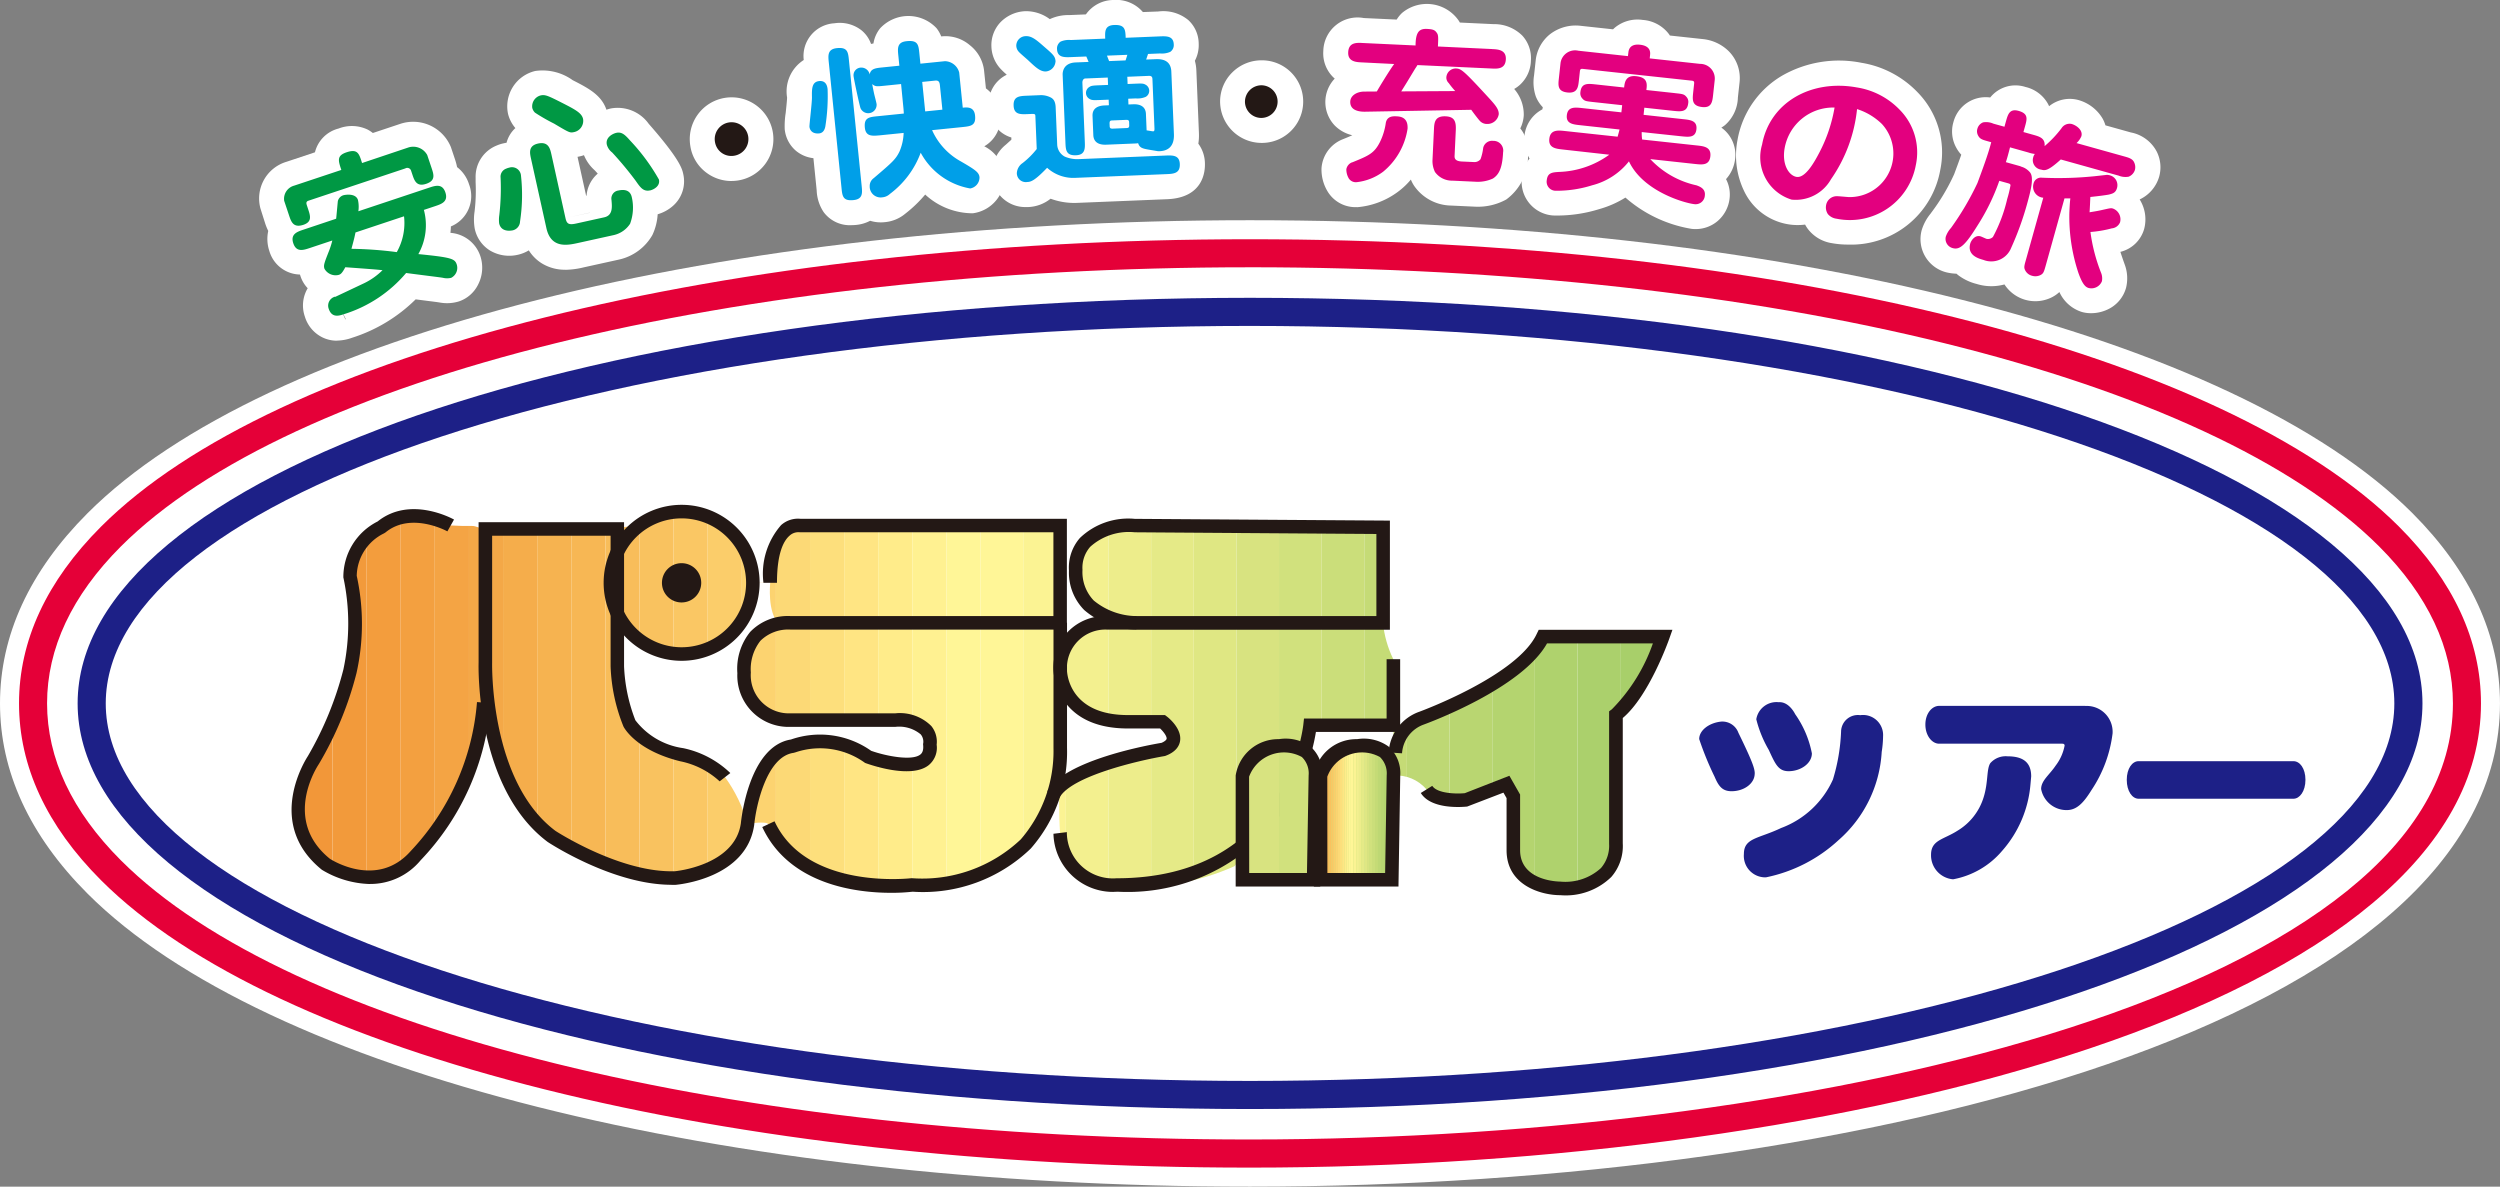 <svg xmlns="http://www.w3.org/2000/svg" xmlns:xlink="http://www.w3.org/1999/xlink" width="130.621" height="62" viewBox="0 0 130.621 62"><rect x="0" y="0" width="130.621" height="62" fill="#808080" stroke="none"/><defs><clipPath id="a"><rect width="130.621" height="62" fill="none"/></clipPath><clipPath id="b"><path d="M58.6,32.493a4.975,4.975,0,0,1,.511.045,3.126,3.126,0,0,1-.511-.045m.5-5.034v0S56.2,27.52,56.2,29.573a2.826,2.826,0,0,0,2.4,2.92c-1.014-.043-3.213.135-3.213,2.495,0,1.765,2.042,2.664,2.714,2.664s2.639.057,2.639.057.83.766.515,1.066a2.539,2.539,0,0,1-1.819.656c-1.187.117-3.8,1.126-4.049,1.731v-1.7c-.006.112-.013.244-.027.4-.036,1.305-.042,2.789.027,3.661a2.712,2.712,0,0,0,2.991,2.72,11.863,11.863,0,0,0,6.128-.989,2.126,2.126,0,0,0,.4-.742v1.462h3.718s.09-4.623.09-5.535a1.317,1.317,0,0,0-.564-1.21,11.015,11.015,0,0,0,.294-1.331h4.353V34.442a5.612,5.612,0,0,1-.54-1.9V27.547l-12.976-.09c-.058,0-.12,0-.183,0" fill="none"/></clipPath><clipPath id="c"><path d="M55.365,39.855c.014-.153.021-.285.027-.4v-.389c-.013.249-.02.515-.027.786" fill="none"/></clipPath><clipPath id="d"><path d="M34.026,27.336a1.1,1.1,0,0,1-.915.2,1.593,1.593,0,0,0-.854.1h-6.9c-.213-.006-.51-.155-.658-.155-.443,0-.742,0-1.156-.027,0,0-2.086-1.178-3.629.09a2.9,2.9,0,0,0-1.634,2.543,11.789,11.789,0,0,1,0,4.988,17.967,17.967,0,0,1-1.9,4.627s-2.174,3.177.636,5.445c0,0,2.723,1.812,4.716-.456a13.036,13.036,0,0,0,3.542-7.983l.087-2.087s-.18,6.351,3.451,9.072c0,0,3.447,2.271,6.444,2.178,0,0,4.012-.254,3.806-2.813a7.69,7.69,0,0,0-1.178-2.45c-.243-.466-1.293-.861-2.113-1.14a9.506,9.506,0,0,1-2.355-1.079c-.849-.553-1.157-2.394-1.157-3.585V31.872A3.615,3.615,0,0,0,38.9,32.1a3.561,3.561,0,0,0,.441-1.647c-.316-2.333-1.668-3.72-3.723-3.72a1.992,1.992,0,0,0-1.587.6" fill="none"/></clipPath><clipPath id="e"><path d="M40.242,30.451s-.166,1.576.463,2.143A2.344,2.344,0,0,0,38.9,34.6v.844a2.354,2.354,0,0,0,2.251,2.2c1.009,0,5.193-.029,6.124,0A1.257,1.257,0,0,1,48.6,38.725c0,.375.054,1.382-1.549,1.2-2.5-.292-2.5-1.344-4.3-1.182-2.421.22-2.6,1.07-3.048,1.859a8.4,8.4,0,0,0-.643,2.463c0-.036,1.009-.174,1.088,0,1.816,3.9,7.531,3.175,7.531,3.175,6.493,0,7.533-4.523,7.686-6.381.007-.271.014-.537.027-.786V27.457H41.783a.616.616,0,0,0-.086-.005c-.323,0-1.455.2-1.455,3" fill="none"/></clipPath><clipPath id="f"><path d="M80.612,33.264c-1.085,2.359-6.35,4.265-6.35,4.265l-.421.168c-.173.26-.4.217-.611.175a.552.552,0,0,0-.423.019v2.351a1.166,1.166,0,0,1,0,.279,2.077,2.077,0,0,1,1.727.726c.451.726,2.086.544,2.086.544l2.089-.816.361.635v2.812c0,2,2.451,2,2.451,2,3.174,0,2.9-2.359,2.9-2.359V37.347c1.36-1,2.448-4.083,2.448-4.083Z" fill="none"/></clipPath><clipPath id="g"><path d="M69,40.834v5.133h3.719l.088-5.446v-.279c-.036-.445-.3-1.278-1.79-1.278A1.876,1.876,0,0,0,69,40.834" fill="none"/></clipPath><clipPath id="h"><path d="M39.336,30.451h.906s-.348-.011-.613-.011a1.657,1.657,0,0,0-.293.011" fill="none"/></clipPath><clipPath id="i"><path d="M55.392,39.458c.008-.241,0-.389,0-.389Z" fill="none"/></clipPath><clipPath id="j"><path d="M59.116,32.538a4.975,4.975,0,0,0-.511-.045,3.126,3.126,0,0,0,.511.045" fill="none"/></clipPath><clipPath id="k"><path d="M72.807,40.521a1.166,1.166,0,0,0,0-.279Z" fill="none"/></clipPath><clipPath id="m"><path d="M66.822,38.979a1.908,1.908,0,0,0-1.906,1.542v5.446h3.718l.095-5.446a1.418,1.418,0,0,0-1.553-1.57,2.061,2.061,0,0,0-.354.028" fill="none"/></clipPath><clipPath id="o"><path d="M70.9,38.979A1.905,1.905,0,0,0,69,40.521v5.446h3.719l.088-5.446a1.416,1.416,0,0,0-1.549-1.57,2.041,2.041,0,0,0-.353.028" fill="none"/></clipPath></defs><g clip-path="url(#a)"><path d="M1.727,36.753c0-3.084,1.371-6.018,4.071-8.721,8.993-8.99,32.356-14.8,59.512-14.8s50.525,5.809,59.515,14.8c2.7,2.7,4.07,5.637,4.07,8.721,0,15.276-32.759,23.52-63.585,23.52-27.156,0-50.519-5.809-59.512-14.8-2.7-2.7-4.071-5.637-4.071-8.721" fill="#fff"/><path d="M65.309,62C37.716,62,13.877,55.991,4.577,46.694,1.54,43.655,0,40.309,0,36.753s1.54-6.9,4.576-9.941c9.3-9.3,33.14-15.306,60.733-15.306s51.439,6.007,60.736,15.305c3.037,3.042,4.575,6.386,4.575,9.942C130.62,53.327,97.765,62,65.309,62m0-47.041c-26.725,0-49.6,5.611-58.29,14.294-2.366,2.368-3.566,4.891-3.566,7.5s1.2,5.131,3.566,7.5c8.685,8.683,31.565,14.293,58.29,14.293,30.406,0,61.858-8.151,61.858-21.793,0-2.608-1.2-5.132-3.564-7.5C114.92,20.57,92.039,14.959,65.309,14.959" fill="#fff"/><path d="M1.727,36.753c0-3.084,1.371-6.018,4.071-8.721,8.993-8.99,32.356-14.8,59.512-14.8s50.525,5.809,59.515,14.8c2.7,2.7,4.07,5.637,4.07,8.721,0,15.276-32.759,23.52-63.585,23.52-27.156,0-50.519-5.809-59.512-14.8-2.7-2.7-4.071-5.637-4.071-8.721" fill="#fff"/><path d="M65.309,61.006c-27.343,0-50.906-5.893-60.029-15.014C2.436,43.146.994,40.036.994,36.753s1.442-6.392,4.286-9.238C14.4,18.394,37.966,12.5,65.309,12.5s50.913,5.894,60.034,15.015c2.843,2.847,4.284,5.955,4.284,9.238,0,15.753-33.138,24.253-64.318,24.253m0-47.041c-26.975,0-50.131,5.725-58.994,14.586-2.559,2.561-3.856,5.321-3.856,8.2s1.3,5.642,3.857,8.2c8.862,8.86,32.018,14.585,58.993,14.585,30.469,0,62.852-7.986,62.852-22.787,0-2.881-1.3-5.641-3.855-8.2-8.86-8.86-32.018-14.585-59-14.585" fill="#e50038"/><path d="M65.309,57.212c33.428,0,60.527-9.159,60.527-20.458S98.737,16.3,65.309,16.3,4.791,25.457,4.791,36.754,31.886,57.212,65.309,57.212" fill="#fff"/><path d="M65.309,57.945c-34.347,0-61.253-9.308-61.253-21.192S30.962,15.56,65.309,15.56s61.261,9.309,61.261,21.193S99.661,57.945,65.309,57.945m0-40.916c-32.965,0-59.784,8.848-59.784,19.724S32.344,56.477,65.309,56.477,125.1,47.628,125.1,36.753,98.279,17.029,65.309,17.029" fill="#1d2087"/><path d="M96.055,43.9a7.9,7.9,0,0,1-3.788,1.94,1.121,1.121,0,0,1-1.151-1.221c0-.847.766-.793,1.94-1.355a4.8,4.8,0,0,0,2.711-2.534,9.857,9.857,0,0,0,.427-2.525.878.878,0,0,1,1-.838,1.047,1.047,0,0,1,1.194,1.092,5.582,5.582,0,0,1-.072.828A6.621,6.621,0,0,1,96.055,43.9m-1.387-4.539c0,.53-.587.933-1.216.933-.538,0-.695-.371-1.037-1.113a6.126,6.126,0,0,1-.652-1.6,1.07,1.07,0,0,1,1.169-.892c.434-.032.735.373.864.627a5.3,5.3,0,0,1,.872,2.046M91.68,40.418c0,.519-.555.922-1.209.922-.466,0-.67-.243-.884-.753a16.14,16.14,0,0,1-.807-1.972c0-.456.519-.85,1.149-.913a.892.892,0,0,1,.9.585c.746,1.526.854,1.875.854,2.131" fill="#fff"/><path d="M92.267,47.21a2.478,2.478,0,0,1-2.525-2.595,2.083,2.083,0,0,1,1.15-1.931,3.057,3.057,0,0,1-.421.029,2.283,2.283,0,0,1-2.151-1.6c-.184-.448-.344-.807-.472-1.092a3.449,3.449,0,0,1-.442-1.41,2.468,2.468,0,0,1,2.386-2.28,2.188,2.188,0,0,1,.943.1,2.615,2.615,0,0,1,2.2-1.128,2.266,2.266,0,0,1,2.09,1.383c.063.109.123.214.179.318a2.2,2.2,0,0,1,2-1.022,2.41,2.41,0,0,1,2.568,2.466,7.126,7.126,0,0,1-.088,1.034,7.885,7.885,0,0,1-2.726,5.448,8.983,8.983,0,0,1-4.684,2.273m.461-5.66a2.333,2.333,0,0,1-.535.592c.086-.037.177-.076.27-.121.267-.127.5-.25.707-.373a2.09,2.09,0,0,1-.442-.1" fill="#fff"/><path d="M106.089,40.98a5.994,5.994,0,0,1-1.491,3.487,4.4,4.4,0,0,1-2.551,1.475,1.255,1.255,0,0,1-1.153-1.282c0-.775.649-.787,1.378-1.254a3.087,3.087,0,0,0,1.366-1.738c.252-.794.147-1.473.351-1.792a1.067,1.067,0,0,1,.9-.36c.843,0,1.237.34,1.237,1.05Zm2.862-4.094a1.353,1.353,0,0,1,1.428,1.432,6.809,6.809,0,0,1-1.1,2.959c-.428.69-.78,1.049-1.3,1.049a1.351,1.351,0,0,1-1.333-1.1c0-.445.438-.742.755-1.219a2.48,2.48,0,0,0,.472-1.05c0-.065-.04-.1-.119-.1h-6.437c-.375,0-.719-.423-.719-1s.344-.976.719-.976h7.633" fill="#fff"/><path d="M102.047,47.315A2.628,2.628,0,0,1,99.52,44.66a2.333,2.333,0,0,1,1.575-2.18,3.716,3.716,0,0,0,.434-.23,1.73,1.73,0,0,0,.8-1.011,3.958,3.958,0,0,0,.132-.781c.007-.074.014-.151.023-.227h-1.17a2.376,2.376,0,0,1,0-4.719h7.633a2.711,2.711,0,0,1,2.8,2.806,8.02,8.02,0,0,1-1.3,3.677,3.008,3.008,0,0,1-2.474,1.705,2.713,2.713,0,0,1-1.124-.25,6.14,6.14,0,0,1-1.275,1.977,5.6,5.6,0,0,1-3.533,1.888" fill="#fff"/><path d="M119.829,39.77c.337,0,.627.382.627.976s-.3.987-.627.987h-8.091c-.331,0-.618-.394-.618-.987s.287-.976.618-.976Z" fill="#fff"/><path d="M119.829,43.106h-8.091a2.152,2.152,0,0,1-1.992-2.361,2.145,2.145,0,0,1,1.992-2.349h8.091a2.148,2.148,0,0,1,2,2.349,2.154,2.154,0,0,1-2,2.361" fill="#fff"/><path d="M96.055,43.9a7.9,7.9,0,0,1-3.788,1.94,1.121,1.121,0,0,1-1.151-1.221c0-.847.766-.793,1.94-1.355a4.8,4.8,0,0,0,2.711-2.534,9.857,9.857,0,0,0,.427-2.525.878.878,0,0,1,1-.838,1.047,1.047,0,0,1,1.194,1.092,5.582,5.582,0,0,1-.072.828A6.621,6.621,0,0,1,96.055,43.9m-1.387-4.539c0,.53-.587.933-1.216.933-.538,0-.695-.371-1.037-1.113a6.126,6.126,0,0,1-.652-1.6,1.07,1.07,0,0,1,1.169-.892c.434-.032.735.373.864.627a5.3,5.3,0,0,1,.872,2.046M91.68,40.418c0,.519-.555.922-1.209.922-.466,0-.67-.243-.884-.753a16.14,16.14,0,0,1-.807-1.972c0-.456.519-.85,1.149-.913a.892.892,0,0,1,.9.585c.746,1.526.854,1.875.854,2.131" fill="#1d2087"/><path d="M106.089,40.98a5.994,5.994,0,0,1-1.491,3.487,4.4,4.4,0,0,1-2.551,1.475,1.255,1.255,0,0,1-1.153-1.282c0-.775.649-.787,1.378-1.254a3.087,3.087,0,0,0,1.366-1.738c.252-.794.147-1.473.351-1.792a1.067,1.067,0,0,1,.9-.36c.843,0,1.237.34,1.237,1.05Zm2.862-4.094a1.353,1.353,0,0,1,1.428,1.432,6.809,6.809,0,0,1-1.1,2.959c-.428.69-.78,1.049-1.3,1.049a1.351,1.351,0,0,1-1.333-1.1c0-.445.438-.742.755-1.219a2.48,2.48,0,0,0,.472-1.05c0-.065-.04-.1-.119-.1h-6.437c-.375,0-.719-.423-.719-1s.344-.976.719-.976h7.633" fill="#1d2087"/><path d="M119.829,39.77c.337,0,.627.382.627.976s-.3.987-.627.987h-8.091c-.331,0-.618-.394-.618-.987s.287-.976.618-.976Z" fill="#1d2087"/></g><g clip-path="url(#b)"><rect width="1.515" height="21.371" transform="translate(54.174 26.304)" fill="#fbf393"/><rect width="2.226" height="21.371" transform="translate(55.689 26.304)" fill="#f3f08f"/><rect width="2.23" height="21.371" transform="translate(57.915 26.304)" fill="#eded8b"/><rect width="2.226" height="21.371" transform="translate(60.145 26.304)" fill="#e5ea87"/><rect width="2.23" height="21.371" transform="translate(62.371 26.304)" fill="#dfe783"/><rect width="2.226" height="21.371" transform="translate(64.601 26.304)" fill="#d8e380"/><rect width="2.23" height="21.371" transform="translate(66.827 26.304)" fill="#d1e17d"/><rect width="2.226" height="21.371" transform="translate(69.057 26.304)" fill="#cbde7a"/><rect width="2.226" height="21.371" transform="translate(71.282 26.304)" fill="#c5db76"/><rect width="0.45" height="21.371" transform="translate(73.508 26.304)" fill="#bed874"/></g><g clip-path="url(#c)"><rect width="1.475" height="3.089" transform="translate(54.214 37.918)" fill="#fbf393"/><rect width="0.854" height="3.089" transform="translate(55.689 37.918)" fill="#f3f08f"/></g><g clip-path="url(#d)"><rect width="2.54" height="22.985" transform="translate(13.051 25.126)" fill="#f29739"/><rect width="1.781" height="22.985" transform="translate(15.591 25.126)" fill="#f29739"/><rect width="1.785" height="22.985" transform="translate(17.372 25.126)" fill="#f29a3b"/><rect width="1.781" height="22.985" transform="translate(19.156 25.126)" fill="#f39d3d"/><rect width="1.78" height="22.985" transform="translate(20.938 25.126)" fill="#f3a040"/><rect width="1.785" height="22.985" transform="translate(22.718 25.126)" fill="#f4a444"/><rect width="1.781" height="22.985" transform="translate(24.502 25.126)" fill="#f4a847"/><rect width="1.785" height="22.985" transform="translate(26.283 25.126)" fill="#f5ad4b"/><rect width="1.781" height="22.985" transform="translate(28.068 25.126)" fill="#f6b350"/><rect width="1.78" height="22.985" transform="translate(29.849 25.126)" fill="#f7b754"/><rect width="1.781" height="22.985" transform="translate(31.629 25.126)" fill="#f8bd5a"/><rect width="1.785" height="22.985" transform="translate(33.41 25.126)" fill="#f9c25f"/><rect width="1.781" height="22.985" transform="translate(35.195 25.126)" fill="#fac764"/><rect width="1.785" height="22.985" transform="translate(36.976 25.126)" fill="#fbcd6a"/><rect width="1.781" height="22.985" transform="translate(38.76 25.126)" fill="#fcd370"/><rect width="0.013" height="22.985" transform="translate(40.541 25.126)" fill="#fcd976"/></g><g clip-path="url(#e)"><rect width="1.016" height="22.077" transform="translate(37.745 26.034)" fill="#fbcd6a"/><rect width="1.781" height="22.077" transform="translate(38.76 26.034)" fill="#fcd370"/><rect width="1.781" height="22.077" transform="translate(40.541 26.034)" fill="#fcd976"/><rect width="1.785" height="22.077" transform="translate(42.322 26.034)" fill="#fddf7c"/><rect width="1.78" height="22.077" transform="translate(44.107 26.034)" fill="#ffe583"/><rect width="1.781" height="22.077" transform="translate(45.887 26.034)" fill="#ffec8a"/><rect width="1.785" height="22.077" transform="translate(47.668 26.034)" fill="#fff191"/><rect width="1.781" height="22.077" transform="translate(49.453 26.034)" fill="#fff697"/><rect width="2.23" height="22.077" transform="translate(51.234 26.034)" fill="#fff697"/><rect width="2.226" height="22.077" transform="translate(53.463 26.034)" fill="#fbf393"/><rect width="0.854" height="22.077" transform="translate(55.689 26.035)" fill="#f3f08f"/></g><g clip-path="url(#f)"><rect width="1.852" height="15.454" transform="translate(71.656 32.114)" fill="#c5db76"/><rect width="2.23" height="15.454" transform="translate(73.508 32.114)" fill="#bed874"/><rect width="2.23" height="15.454" transform="translate(75.739 32.114)" fill="#b9d671"/><rect width="2.226" height="15.454" transform="translate(77.968 32.114)" fill="#b4d46f"/><rect width="2.226" height="15.454" transform="translate(80.194 32.114)" fill="#afd26d"/><rect width="2.23" height="15.454" transform="translate(82.42 32.114)" fill="#abd06c"/><rect width="2.226" height="15.454" transform="translate(84.65 32.114)" fill="#a8cf6a"/><rect width="1.147" height="15.454" transform="translate(86.876 32.114)" fill="#a8cf6a"/></g><g clip-path="url(#g)"><rect width="1.214" height="9.307" transform="translate(67.843 37.811)" fill="#d1e17d"/><rect width="2.226" height="9.307" transform="translate(69.057 37.811)" fill="#cbde7a"/><rect width="2.226" height="9.307" transform="translate(71.282 37.811)" fill="#c5db76"/><rect width="0.45" height="9.307" transform="translate(73.508 37.81)" fill="#bed874"/></g><g clip-path="url(#h)"><rect width="0.585" height="2.325" transform="translate(38.176 29.276)" fill="#fbcd6a"/><rect width="1.781" height="2.325" transform="translate(38.76 29.276)" fill="#fcd370"/><rect width="0.854" height="2.325" transform="translate(40.541 29.276)" fill="#fcd976"/></g><g clip-path="url(#i)"><rect width="1.448" height="2.689" transform="translate(54.241 37.918)" fill="#fbf393"/><rect width="0.859" height="2.689" transform="translate(55.689 37.918)" fill="#f3f08f"/></g><g clip-path="url(#j)"><rect width="0.459" height="2.347" transform="translate(57.456 31.34)" fill="#f3f08f"/><rect width="2.23" height="2.347" transform="translate(57.915 31.34)" fill="#eded8b"/><rect width="0.121" height="2.347" transform="translate(60.145 31.34)" fill="#e5ea87"/></g><g clip-path="url(#k)"><rect width="1.852" height="2.581" transform="translate(71.656 39.092)" fill="#c5db76"/><rect width="0.468" height="2.581" transform="translate(73.508 39.092)" fill="#bed874"/></g><g clip-path="url(#a)"><path d="M35.613,34.526a4.075,4.075,0,1,1,4.076-4.075,4.079,4.079,0,0,1-4.076,4.075m0-7.442a3.367,3.367,0,1,0,3.369,3.367,3.372,3.372,0,0,0-3.369-3.367" fill="#231815"/><path d="M19.327,46.189a5.1,5.1,0,0,1-2.509-.744c-3.055-2.465-.755-5.9-.732-5.94a17.68,17.68,0,0,0,1.854-4.519,11.5,11.5,0,0,0,0-4.818,3.249,3.249,0,0,1,1.79-2.922c1.7-1.361,3.9-.149,3.992-.1l-.347.617c-.019-.011-1.9-1.041-3.231.054l-.079.05a2.519,2.519,0,0,0-1.426,2.22,11.742,11.742,0,0,1-.014,5.087,17.957,17.957,0,0,1-1.966,4.747c-.067.1-1.937,2.919.58,4.951.076.047,2.469,1.587,4.229-.415a12.818,12.818,0,0,0,3.454-7.775l.706.052a13.284,13.284,0,0,1-3.651,8.214,3.408,3.408,0,0,1-2.647,1.238" fill="#231815"/><path d="M35.087,46.229c-3.038,0-6.33-2.145-6.471-2.238-3.753-2.81-3.618-9.111-3.61-9.377V27.285h7.6v7.521a8.7,8.7,0,0,0,.591,2.825,3.814,3.814,0,0,0,2.5,1.459,5.034,5.034,0,0,1,2.461,1.3l-.557.434a4.286,4.286,0,0,0-2.066-1.05C33.22,39.2,32.6,38.01,32.575,37.959a9.2,9.2,0,0,1-.672-3.137v-6.83h-6.19v6.632c0,.072-.13,6.212,3.309,8.788.016.01,3.242,2.111,6.052,2.111l.169,0c.014,0,3.149-.282,3.466-2.509.014-.15.407-4.022,2.616-4.376a4.629,4.629,0,0,1,4.191.59c.754.269,2.118.541,2.564.2.08-.062.183-.181.153-.5l-.005-.053.011-.054a.6.6,0,0,0-.133-.451,1.754,1.754,0,0,0-1.335-.391H41.146a2.678,2.678,0,0,1-2.62-2.805,3.06,3.06,0,0,1,.672-2.16,2.73,2.73,0,0,1,2.132-.824H55.039V27.81H41.782a.675.675,0,0,0-.535.184c-.3.261-.651.9-.651,2.457h-.707a3.857,3.857,0,0,1,.921-3.014,1.327,1.327,0,0,1,1.033-.329l13.9,0v5.789H41.33a2.066,2.066,0,0,0-1.6.584,2.4,2.4,0,0,0-.5,1.656,1.989,1.989,0,0,0,1.929,2.134l5.61,0a2.324,2.324,0,0,1,1.892.664,1.3,1.3,0,0,1,.278.973,1.173,1.173,0,0,1-.43,1.081c-.933.72-3.07-.039-3.311-.128a4.006,4.006,0,0,0-3.635-.553l-.1.028c-1.412.193-1.963,2.784-2.057,3.766-.4,2.805-3.978,3.119-4.13,3.132l-.194,0" fill="#231815"/><path d="M59.374,32.892a4.221,4.221,0,0,1-2.723-1.017,2.78,2.78,0,0,1-.8-2.057,2.357,2.357,0,0,1,.572-1.709,3.653,3.653,0,0,1,2.866-1l13.331.092v5.7H59.374Zm-.085-5.081a3.014,3.014,0,0,0-2.325.757,1.656,1.656,0,0,0-.406,1.207,2.15,2.15,0,0,0,.588,1.6,3.568,3.568,0,0,0,2.233.815H71.914V27.9Z" fill="#231815"/><path d="M58.225,46.6a3.114,3.114,0,0,1-3.184-3.037l.7-.086a2.407,2.407,0,0,0,2.6,2.411c8.767,0,9.72-7.7,9.756-8.031l.035-.315h4.316V34.442h.708v3.8H68.755A9.97,9.97,0,0,1,58.382,46.59s-.056.006-.157.006" fill="#231815"/><path d="M55.344,41.684l-.626-.33c.87-1.65,5.451-2.455,5.97-2.542.129-.053.254-.139.266-.211.02-.121-.15-.362-.339-.539H58.929c-3.845,0-3.89-3.044-3.89-3.074a2.7,2.7,0,0,1,2.8-2.8h1.542v.707H57.839a2.011,2.011,0,0,0-2.093,2.1c0,.1.059,2.366,3.183,2.366h1.939l.1.076c.133.1.791.658.688,1.284-.039.241-.207.572-.787.779-1.377.235-4.921,1.053-5.521,2.191" fill="#231815"/><path d="M46.558,46.648c-1.815,0-5.324-.416-6.731-3.437l.641-.3c1.686,3.618,7.111,2.977,7.166,2.973a7.49,7.49,0,0,0,5.7-2.028,7.056,7.056,0,0,0,1.709-4.767V32.537h.707v6.531a7.646,7.646,0,0,1-1.895,5.268,8.1,8.1,0,0,1-6.172,2.254,9.78,9.78,0,0,1-1.121.058" fill="#231815"/></g><g clip-path="url(#m)"><rect width="0.023" height="10.886" transform="translate(62.348 36.848)" fill="#e5ea87"/><rect width="2.23" height="10.886" transform="translate(62.371 36.848)" fill="#dfe783"/><rect width="2.226" height="10.886" transform="translate(64.601 36.848)" fill="#d8e380"/><rect width="2.23" height="10.886" transform="translate(66.827 36.848)" fill="#d1e17d"/><rect width="2.226" height="10.886" transform="translate(69.057 36.848)" fill="#cbde7a"/><rect width="0.014" height="10.886" transform="translate(71.283 36.848)" fill="#c5db76"/></g><g clip-path="url(#a)"><path d="M68.981,46.32H64.562v-5.8a2.245,2.245,0,0,1,2.26-1.9,2.219,2.219,0,0,1,1.648.386,1.853,1.853,0,0,1,.612,1.51Zm-3.712-.708h3.018l.087-5.1a1.188,1.188,0,0,0-.355-.96,1.943,1.943,0,0,0-2.756,1.029Z" fill="#231815"/></g><g clip-path="url(#o)"><rect width="1.884" height="11.574" transform="translate(66.436 36.507)" fill="#f29739"/><rect width="0.117" height="11.574" transform="translate(68.32 36.507)" fill="#f29739"/><rect width="0.112" height="11.574" transform="translate(68.436 36.507)" fill="#f29a3b"/><rect width="0.112" height="11.574" transform="translate(68.549 36.507)" fill="#f39d3d"/><rect width="0.112" height="11.574" transform="translate(68.661 36.507)" fill="#f3a040"/><rect width="0.112" height="11.574" transform="translate(68.774 36.507)" fill="#f4a444"/><rect width="0.112" height="11.574" transform="translate(68.886 36.507)" fill="#f4a847"/><rect width="0.112" height="11.574" transform="translate(68.999 36.507)" fill="#f5ad4b"/><rect width="0.117" height="11.574" transform="translate(69.111 36.507)" fill="#f6b350"/><rect width="0.108" height="11.574" transform="translate(69.228 36.507)" fill="#f7b754"/><rect width="0.117" height="11.574" transform="translate(69.336 36.507)" fill="#f8bd5a"/><rect width="0.112" height="11.574" transform="translate(69.453 36.507)" fill="#f9c25f"/><rect width="0.112" height="11.574" transform="translate(69.565 36.507)" fill="#fac764"/><rect width="0.112" height="11.574" transform="translate(69.677 36.507)" fill="#fbcd6a"/><rect width="0.112" height="11.574" transform="translate(69.79 36.507)" fill="#fcd370"/><rect width="0.112" height="11.574" transform="translate(69.902 36.507)" fill="#fcd976"/><rect width="0.112" height="11.574" transform="translate(70.015 36.507)" fill="#fddf7c"/><rect width="0.117" height="11.574" transform="translate(70.127 36.507)" fill="#ffe583"/><rect width="0.108" height="11.574" transform="translate(70.244 36.507)" fill="#ffec8a"/><rect width="0.117" height="11.574" transform="translate(70.352 36.507)" fill="#fff191"/><rect width="0.112" height="11.574" transform="translate(70.469 36.507)" fill="#fff697"/><rect width="0.139" height="11.574" transform="translate(70.581 36.507)" fill="#fff697"/><rect width="0.144" height="11.574" transform="translate(70.721 36.507)" fill="#fbf393"/><rect width="0.139" height="11.574" transform="translate(70.865 36.507)" fill="#f3f08f"/><rect width="0.139" height="11.574" transform="translate(71.004 36.507)" fill="#eded8b"/><rect width="0.144" height="11.574" transform="translate(71.143 36.507)" fill="#e5ea87"/><rect width="0.139" height="11.574" transform="translate(71.287 36.507)" fill="#dfe783"/><rect width="0.139" height="11.574" transform="translate(71.426 36.507)" fill="#d8e380"/><rect width="0.144" height="11.574" transform="translate(71.566 36.507)" fill="#d1e17d"/><rect width="0.139" height="11.574" transform="translate(71.71 36.507)" fill="#cbde7a"/><rect width="0.144" height="11.574" transform="translate(71.849 36.507)" fill="#c5db76"/><rect width="0.139" height="11.574" transform="translate(71.993 36.507)" fill="#bed874"/><rect width="0.144" height="11.574" transform="translate(72.132 36.507)" fill="#b9d671"/><rect width="0.139" height="11.574" transform="translate(72.276 36.507)" fill="#b4d46f"/><rect width="0.139" height="11.574" transform="translate(72.416 36.507)" fill="#afd26d"/><rect width="0.144" height="11.574" transform="translate(72.555 36.507)" fill="#abd06c"/><rect width="0.139" height="11.574" transform="translate(72.699 36.507)" fill="#a8cf6a"/><rect width="2.531" height="11.574" transform="translate(72.838 36.507)" fill="#a8cf6a"/></g><g clip-path="url(#a)"><path d="M73.068,46.32H68.647v-5.8a2.243,2.243,0,0,1,2.258-1.9,2.212,2.212,0,0,1,1.644.385,1.859,1.859,0,0,1,.612,1.511Zm-3.714-.708h3.017l.082-5.1a1.186,1.186,0,0,0-.353-.958,1.935,1.935,0,0,0-2.751,1.027Z" fill="#231815"/><path d="M81.521,46.772c-.97,0-2.805-.491-2.805-2.35V41.7l-.164-.286-1.893.727c-.192.019-1.872.181-2.425-.709l.6-.373c.244.393,1.223.432,1.7.383l2.329-.91.56.982v2.906c0,1.615,2.011,1.642,2.1,1.642a2.754,2.754,0,0,0,2.124-.707,1.784,1.784,0,0,0,.426-1.259l0-6.93.145-.107a9.214,9.214,0,0,0,2.143-3.443H80.83c-1.318,2.364-6.233,4.166-6.448,4.243a1.715,1.715,0,0,0-1.128,1.5l-.7-.045a2.407,2.407,0,0,1,1.616-2.131c.027-.01,5.115-1.875,6.126-4.072l.1-.206h6.986l-.167.472c-.044.126-1.067,2.994-2.428,4.137V44.06a2.458,2.458,0,0,1-.6,1.761,3.408,3.408,0,0,1-2.66.951" fill="#231815"/><path d="M35.613,31.477a1.026,1.026,0,1,0-1.027-1.025,1.023,1.023,0,0,0,1.027,1.025" fill="#231815"/><path d="M18.917,8.518c-.157-.5-.231-.753-.808-.561-.524.175-.438.432-.275.922l-2.463.82a.714.714,0,0,0-.523.793l.252.755c.113.341.224.672.749.5.471-.157.366-.473.247-.829l-.055-.167c-.036-.108-.072-.216.076-.265L21.176,8.8a.206.206,0,0,1,.3.112l.064.191c.11.332.223.672.73.5s.39-.49.275-.839L22.322,8.1a.834.834,0,0,0-.968-.4ZM17.507,15.5a.484.484,0,0,0-.334.629c.165.5.549.369.811.282a6.941,6.941,0,0,0,3.235-2.147c1.411.184,1.744.22,1.928.252a.913.913,0,0,0,.426,0,.583.583,0,0,0,.29-.7c-.1-.3-.278-.368-2.005-.54a3.089,3.089,0,0,0,.289-2.309l.584-.195c.333-.111.7-.233.54-.715s-.528-.359-.86-.248l-3.687,1.229a1.652,1.652,0,0,0-.022-.592c-.124-.374-.691-.267-.769-.242a.425.425,0,0,0-.28.3c-.01.059-.071.78-.09.924l-1.7.569c-.332.11-.7.232-.539.714s.527.358.86.248l1.179-.393a4.2,4.2,0,0,1-.165.526c-.269.679-.3.773-.246.949a.667.667,0,0,0,.747.321c.088-.029.165-.063.343-.4,1.453.107,1.612.119,1.944.155a3.527,3.527,0,0,1-.958.679l-1.517.717m3.6-4.2a3.087,3.087,0,0,1-.38,1.86A20.035,20.035,0,0,0,18.363,13c.147-.547.163-.617.21-.854l2.534-.844" fill="#fff"/><path d="M17.6,17.8a1.706,1.706,0,0,1-.772-.181,1.783,1.783,0,0,1-.9-1.079,1.763,1.763,0,0,1,.149-1.48,1.653,1.653,0,0,1-.372-.616c-.012-.035-.023-.069-.032-.1a1.7,1.7,0,0,1-1.6-1.229,1.973,1.973,0,0,1-.058-1.049,3.037,3.037,0,0,1-.162-.4L13.61,10.9a2,2,0,0,1,1.346-2.443l1.5-.5a1.7,1.7,0,0,1,1.237-1.242,1.913,1.913,0,0,1,1.5.048,1.63,1.63,0,0,1,.287.186l1.459-.486A2.132,2.132,0,0,1,23.56,7.688l.222.665a3.344,3.344,0,0,1,.1.378,1.817,1.817,0,0,1,.625.9,1.714,1.714,0,0,1-.949,2.2c0,.106-.011.218-.023.335A1.784,1.784,0,0,1,25.1,13.39a1.926,1.926,0,0,1-.113,1.465,1.744,1.744,0,0,1-1.008.893,2.117,2.117,0,0,1-1.016.056c-.131-.021-.267-.038-.593-.079l-.653-.084A8.284,8.284,0,0,1,18.4,17.646a2.452,2.452,0,0,1-.793.15m-.019-2.126.457,1.018.022-.012-.475-1.006Z" fill="#fff"/><path d="M29.544,11.39c.069.308.168.375.563.288l1.457-.322c.468-.1.415-.557.385-.909a.423.423,0,0,1,.361-.493c.4-.088.632.04.7.348a2.418,2.418,0,0,1-.089,1.389,1.378,1.378,0,0,1-.841.589l-1.852.409c-.567.126-1.439.32-1.681-.775l-.8-3.613c-.068-.308-.151-.684.362-.8.548-.121.635.272.7.562ZM26.606,8.759a.472.472,0,0,1,.609.368,9.172,9.172,0,0,1-.044,2.447.49.49,0,0,1-.407.466c-.018,0-.575.127-.684-.369a1.644,1.644,0,0,1,.008-.432,12.385,12.385,0,0,0,.067-1.958.445.445,0,0,1,.283-.466.885.885,0,0,1,.168-.056m7.363,1.188c-.36.078-.515-.156-.764-.513a18.209,18.209,0,0,0-1.221-1.468.765.765,0,0,1-.277-.405c-.087-.393.324-.582.494-.62.288-.063.458.105.72.4a10.361,10.361,0,0,1,1.507,2.04c.08.358-.3.532-.459.568M30,6.9c-.225.049-.236.043-1.05-.441a9.6,9.6,0,0,1-1-.575.525.525,0,0,1-.14-.246.591.591,0,0,1,.44-.653c.234-.052.392.021,1.082.37.723.369,1.063.545,1.133.862A.6.6,0,0,1,30,6.9" fill="#fff"/><path d="M29.54,14.093a2.292,2.292,0,0,1-1.252-.346,2.156,2.156,0,0,1-.659-.666,1.9,1.9,0,0,1-.584.233,1.972,1.972,0,0,1-1.449-.228,1.762,1.762,0,0,1-.791-1.135,2.787,2.787,0,0,1-.009-.9,9.326,9.326,0,0,0,.054-1.535V9.284A1.755,1.755,0,0,1,25.935,7.61a2.019,2.019,0,0,1,.392-.125,1.41,1.41,0,0,1,.139-.026,1.578,1.578,0,0,1,.462-.767,1.813,1.813,0,0,1-.385-.747,1.9,1.9,0,0,1,1.425-2.237,2.7,2.7,0,0,1,1.954.481c.8.409,1.5.766,1.763,1.544a2.092,2.092,0,0,1,.231-.066,1.991,1.991,0,0,1,1.977.8C35.534,8.337,35.644,8.831,35.7,9.1a1.706,1.706,0,0,1-.548,1.665,2.078,2.078,0,0,1-.79.43,2.946,2.946,0,0,1-.276,1.085,2.674,2.674,0,0,1-1.73,1.279l-1.849.408a4.343,4.343,0,0,1-.969.13m.218-2.751h0l1.061-.23v-.005Zm1.978-.756v0M30.175,8.194l.449,2.033.023-.006a1.688,1.688,0,0,1,.584-1.149c-.069-.078-.126-.14-.163-.178a2.141,2.141,0,0,1-.557-.787,1.632,1.632,0,0,1-.227.065c-.037.009-.074.016-.109.022m-.468-2.567L30,6.9l-.279-1.275-.019,0" fill="#fff"/><path d="M37.36,7.437a.88.88,0,1,1,.995.7.864.864,0,0,1-.995-.7" fill="#fff"/><path d="M38.213,9.457a2.175,2.175,0,0,1-1.286-.421,2.129,2.129,0,0,1-.857-1.4,2.185,2.185,0,1,1,2.485,1.794,2.327,2.327,0,0,1-.342.026m0-2.61a.339.339,0,0,0-.064.005.444.444,0,0,0-.345.515.43.43,0,0,0,.483.378.446.446,0,0,0,.359-.508.478.478,0,0,0-.183-.309.426.426,0,0,0-.25-.081m.432.389h0" fill="#fff"/><path d="M42.8,6.97c.247-.025.305-.268.323-.367a9.971,9.971,0,0,0,.118-1.938c-.011-.112-.056-.469-.44-.429s-.386.4-.378.846c.007.247-.14,1.447-.13,1.544.013.139.121.382.507.344m1.556-3.815c-.042-.427-.069-.7-.628-.64-.495.051-.462.381-.425.745l.664,6.555c.042.426.07.7.629.639.495-.049.461-.379.424-.746l-.664-6.553m2.63.278-.861.088c-.376.038-.632.063-.685.369a.447.447,0,0,0-.471-.358.4.4,0,0,0-.372.442c.018.174.315,1.559.364,1.678a.439.439,0,0,0,.84-.209c-.008-.077-.11-.454-.128-.539-.017-.07-.09-.432-.1-.51.161.133.225.128.646.085l.861-.088.1,1.028c.026.251.033.321.043.514l-1.356.138c-.459.045-.733.074-.68.6.048.47.387.435.781.4l1.246-.126a2.686,2.686,0,0,1-.216.971c-.2.407-.353.545-1.35,1.394a.5.5,0,0,0-.207.416.57.57,0,0,0,.651.585.665.665,0,0,0,.407-.181,4.727,4.727,0,0,0,1.606-2.151A3.657,3.657,0,0,0,50.69,9.847a.585.585,0,0,0,.488-.586c-.026-.252-.205-.383-.982-.832A3.477,3.477,0,0,1,48.7,6.8l1.566-.159c.459-.047.733-.074.679-.605-.047-.47-.422-.431-.643-.41l-.185-1.836a.789.789,0,0,0-.745-.593l-1.283.13-.054-.539c-.045-.445-.071-.7-.666-.636-.5.05-.471.373-.433.746l.054.539M48.34,5.821,48.184,4.28l.669-.068c.183-.019.237.056.257.256l.128,1.262-.9.091" fill="#fff"/><path d="M44.472,11.766a1.7,1.7,0,0,1-1.44-.687,2.186,2.186,0,0,1-.362-1.135L42.5,8.265a1.734,1.734,0,0,1-.9-.375A1.7,1.7,0,0,1,41,6.751a4.391,4.391,0,0,1,.052-.855c.031-.3.069-.653.072-.8a1.952,1.952,0,0,1,.87-1.961A1.714,1.714,0,0,1,43.6,1.216a1.846,1.846,0,0,1,1.41.366,1.617,1.617,0,0,1,.5.713h.007c.041-.009.081-.018.12-.025a1.659,1.659,0,0,1,.352-.794,2.015,2.015,0,0,1,2.946,0,1.694,1.694,0,0,1,.242.427l.06-.006a1.96,1.96,0,0,1,1.433.462,1.969,1.969,0,0,1,.743,1.3l.1.959A1.811,1.811,0,0,1,52.242,5.9a1.677,1.677,0,0,1-.815,1.744,1.93,1.93,0,0,1,1.05,1.482,1.9,1.9,0,0,1-1.652,2.018,3.665,3.665,0,0,1-2.485-.979,6.812,6.812,0,0,1-1.034.995,1.94,1.94,0,0,1-1.079.448,1.878,1.878,0,0,1-.763-.073,1.975,1.975,0,0,1-.736.217,2.552,2.552,0,0,1-.256.013M41.848,6.339c0,.01-.005.02-.007.03l.007-.03" fill="#fff"/><path d="M55.152,3.226c-.012-.279-.117-.371-.6-.789-.392-.343-.641-.56-.953-.548a.5.5,0,0,0-.5.5.487.487,0,0,0,.124.309c.058.076.43.386.507.461.374.352.622.588.917.575a.555.555,0,0,0,.5-.511m-.984,4.568a4.282,4.282,0,0,1-.735.73.676.676,0,0,0-.3.529.468.468,0,0,0,.544.459c.184-.007.376-.05,1.038-.742a2.041,2.041,0,0,0,1.507.524l4.71-.192c.386-.016.736-.031.716-.529-.019-.472-.378-.457-.756-.442l-4.48.184a1.671,1.671,0,0,1-.77-.127.749.749,0,0,1-.4-.623l-.08-1.949c-.013-.332-.128-.441-.232-.506a1.114,1.114,0,0,0-.595-.134L53.676,5c-.414.017-.736.03-.716.521.019.471.36.457.755.44l.167-.007c.211-.009.212.018.216.141l.07,1.7M57.974,6.43c0-.114.05-.133.133-.137l.745-.031c.1,0,.14.029.143.125L59,6.553c0,.1-.032.133-.133.137l-.745.032c-.1,0-.14-.031-.143-.126l-.007-.166m-.022-3.239c-.02-.044-.072-.181-.113-.284L58.9,2.864c-.016.07-.04.133-.09.292l-.855.035M57.936,5.5l-.23.009c-.341.014-.639.149-.623.551l.041,1c.015.359.27.515.666.5l1.5-.062a.927.927,0,0,0,.175-.017c.084.252.223.282.631.351l.335.056a.549.549,0,0,0,.157.012c.432-.017.774-.241.747-.9L61.2,3.741c-.022-.551-.414-.666-.81-.65l-.506.02c.025-.062.082-.247.1-.292l.625-.026a1.088,1.088,0,0,0,.532-.082.425.425,0,0,0,.186-.393c-.018-.447-.386-.432-.754-.416l-1.758.072c-.017-.42-.028-.69-.6-.668-.5.02-.483.344-.469.712l-1.8.073a1.1,1.1,0,0,0-.532.083.434.434,0,0,0-.186.393c.018.445.387.431.754.416l.774-.031c.019.033.1.231.121.283l-.671.027c-.662.027-.689.519-.684.65l.145,3.522c.016.4.029.7.553.678.487-.02.474-.361.459-.719l-.126-3.077c0-.139.074-.213.147-.215l1.179-.049.015.385-.442.018c-.3.012-.432.018-.521.082a.36.36,0,0,0,.026.647c.1.057.223.052.527.041l.442-.018.012.3m.978-1.108L58.9,4.011l1.122-.047c.184-.007.189.1.192.194l.106,2.57c0,.095-.014.131-.069.133s-.287-.049-.342-.047l-.036-.866c-.015-.357-.27-.513-.656-.5l-.258.01-.011-.3.385-.016a1.085,1.085,0,0,0,.532-.083.363.363,0,0,0-.036-.646c-.1-.058-.224-.052-.527-.04l-.386.016" fill="#fff"/><path d="M53.634,10.818a1.741,1.741,0,0,1-1.806-1.71,1.948,1.948,0,0,1,.72-1.544l.294-.265,0-.115a1.636,1.636,0,0,1-.637-.365,1.731,1.731,0,0,1-.544-1.243,1.682,1.682,0,0,1,.9-1.651L52.6,3.9a3.511,3.511,0,0,1-.364-.351A1.791,1.791,0,0,1,51.8,2.444a1.742,1.742,0,0,1,.46-1.268,1.917,1.917,0,0,1,1.3-.591A2.071,2.071,0,0,1,54.85,1,2.288,2.288,0,0,1,55.868.788l.869-.036A1.772,1.772,0,0,1,58.163,0,1.838,1.838,0,0,1,59.714.63L60.519.6a2.048,2.048,0,0,1,1.573.453,1.692,1.692,0,0,1,.538,1.214,1.761,1.761,0,0,1-.2.909,2.21,2.21,0,0,1,.078.513l.134,3.269a2.712,2.712,0,0,1-.031.548,1.783,1.783,0,0,1,.344,1.016c.017.423-.074,1.808-1.968,1.886l-4.709.192a3.546,3.546,0,0,1-1.386-.218,1.993,1.993,0,0,1-1.165.436l-.089,0m.307-7.995a.82.82,0,0,0-.092.341A.687.687,0,0,0,54,3.1a1.908,1.908,0,0,1-.061-.273" fill="#fff"/><path d="M65.047,5.31a.862.862,0,0,1,.877-.854.853.853,0,1,1-.877.854" fill="#fff"/><path d="M65.922,7.467h0a2.172,2.172,0,0,1-2.174-2.16,2.138,2.138,0,0,1,.637-1.524,2.169,2.169,0,0,1,1.54-.632h.011a2.158,2.158,0,1,1-.009,4.316m0-2.61a.444.444,0,0,0-.423.452.435.435,0,0,0,.416.452.813.813,0,0,0,.3-.126.455.455,0,0,0,.134-.322.438.438,0,0,0-.427-.456Z" fill="#fff"/><path d="M76,8.138c-.006.123.014.281.373.3l.653.03a.4.4,0,0,0,.329-.15,2.564,2.564,0,0,0,.139-.589.475.475,0,0,1,.525-.369.508.508,0,0,1,.515.6c-.041.866-.24,1.18-.534,1.369a1.874,1.874,0,0,1-.847.169l-1.27-.059a1.092,1.092,0,0,1-.909-.455,1.325,1.325,0,0,1-.13-.584l.078-1.643c.016-.331.032-.707.612-.679.451.02.55.26.529.716Zm-5.345.344C71.5,8.137,71.8,8.019,72.1,7.421a3.275,3.275,0,0,0,.305-.993c.064-.374.4-.358.57-.349.211.009.6.063.568.647A3.607,3.607,0,0,1,72.269,8.97a2.836,2.836,0,0,1-1.391.549.439.439,0,0,1-.4-.187.932.932,0,0,1-.134-.488.474.474,0,0,1,.3-.362m7.321-5.917c.295.013.736.035.713.533-.024.515-.439.5-.76.481L74.06,3.4c-.03.051-.079.128-.129.2-.38.63-.42.7-.719,1.175l2.822-.017a4.438,4.438,0,0,1-.34-.418.389.389,0,0,1-.125-.285.494.494,0,0,1,.5-.477c.276.013.375.07,1.777,1.6.289.321.473.54.461.793a.6.6,0,0,1-.613.506.5.5,0,0,1-.389-.177c-.052-.054-.3-.373-.434-.563l-5.572.1c-.434,0-.768-.142-.75-.535.016-.324.365-.517.734-.517l.655-.005c.041-.085.66-1.107.906-1.436L71.153,3.26c-.293-.014-.735-.034-.711-.532.024-.516.437-.5.76-.481l2.759.129c.005-.7.189-.883.594-.865.312.015.421.056.524.218.078.108.071.265.05.7l2.842.134" fill="#fff"/><path d="M70.9,10.824c-.027,0-.054,0-.081,0a1.7,1.7,0,0,1-1.485-.874,2.21,2.21,0,0,1-.287-1.163,1.756,1.756,0,0,1,1.124-1.516l.012-.005c.163-.066.338-.138.472-.2a1.885,1.885,0,0,1-.923-.515,1.775,1.775,0,0,1,.006-2.444,1.528,1.528,0,0,1-.153-.149,1.745,1.745,0,0,1-.444-1.292A1.789,1.789,0,0,1,71.258.943l1.716.08a1.729,1.729,0,0,1,.28-.346,2.023,2.023,0,0,1,2.928.354,1.289,1.289,0,0,1,.093.147l1.756.083a2.082,2.082,0,0,1,1.513.606,1.748,1.748,0,0,1,.444,1.293,1.773,1.773,0,0,1-.568,1.266,1.7,1.7,0,0,1-.306.222,2.032,2.032,0,0,1,.5,1.38,1.77,1.77,0,0,1-.181.681,1.883,1.883,0,0,1,.4,1.315,2.789,2.789,0,0,1-1.134,2.4,3.078,3.078,0,0,1-1.616.375l-1.266-.059a2.39,2.39,0,0,1-1.856-.929,1.686,1.686,0,0,1-.245-.429,3.849,3.849,0,0,1-.684.645,4.145,4.145,0,0,1-2.135.8m.234-1.129-.024.01.024-.01" fill="#fff"/><path d="M85.081,2.737c.041-.375.343-.43.608-.4.312.033.565.175.526.523l-.02.191,2.627.286a.766.766,0,0,1,.769.85l-.083.764c-.04.365-.076.7-.579.641-.54-.059-.5-.389-.464-.754l.05-.461c.013-.114-.012-.151-.13-.163L82.708,3.6c-.119-.013-.149.019-.162.132l-.05.461c-.038.356-.076.695-.6.639s-.487-.378-.446-.753l.083-.765a.766.766,0,0,1,.933-.664l2.591.282Zm2.445,2.131c.375.04.466.051.581.187a.386.386,0,0,1,.1.336c-.051.477-.39.441-.783.4l-1.511-.164L85.875,6l2.077.227c.366.039.733.079.683.53s-.414.4-.78.365L85.777,6.9a2.41,2.41,0,0,0,.022.389l2.884.313c.339.038.733.08.68.567s-.447.435-.785.4l-2.353-.256a4.663,4.663,0,0,0,2.417,1.371c.16.062.473.166.434.523a.484.484,0,0,1-.55.46c-.494-.054-2.679-.661-3.416-2.237a3.573,3.573,0,0,1-1.923,1.251,6.17,6.17,0,0,1-1.893.286.473.473,0,0,1-.478-.553c.043-.391.286-.409.641-.431a4.732,4.732,0,0,0,2.626-.9L81.63,7.809c-.339-.039-.733-.081-.68-.559s.446-.444.785-.408l2.783.3c.031-.119.074-.256.1-.376l-2.07-.226c-.365-.039-.732-.079-.683-.523s.414-.412.781-.372l2.068.225.042-.374-1.5-.163c-.384-.042-.466-.051-.582-.187a.4.4,0,0,1-.1-.337c.052-.478.382-.442.784-.4l1.5.163c.027-.252.071-.652.629-.591.44.048.586.23.547.6l-.014.122,1.511.164" fill="#fff"/><path d="M88.591,11.969a1.76,1.76,0,0,1-.205-.011,6.961,6.961,0,0,1-3.46-1.635,5.268,5.268,0,0,1-1.38.606,7.387,7.387,0,0,1-2.395.33,1.764,1.764,0,0,1-1.634-1.986,1.784,1.784,0,0,1,.4-.989,1.867,1.867,0,0,1-.267-1.178,1.762,1.762,0,0,1,.936-1.392c.007-.038.015-.074.024-.11a1.71,1.71,0,0,1-.366-.564,2.3,2.3,0,0,1-.092-1.1l.084-.769a2.024,2.024,0,0,1,.738-1.374,2.2,2.2,0,0,1,1.634-.446l1.671.181c.042-.041.086-.081.132-.118a1.864,1.864,0,0,1,1.418-.373,1.887,1.887,0,0,1,1.32.677,1.345,1.345,0,0,1,.1.138l1.711.185a2.251,2.251,0,0,1,1.362.633,1.994,1.994,0,0,1,.564,1.656l-.084.764a1.985,1.985,0,0,1-.67,1.44,1.607,1.607,0,0,1-.19.131V6.67a1.742,1.742,0,0,1,.715,1.635,1.883,1.883,0,0,1-.475,1.054,1.729,1.729,0,0,1,.189.985,1.829,1.829,0,0,1-.639,1.215,1.77,1.77,0,0,1-1.143.41" fill="#fff"/><path d="M97.028,5.7a3.276,3.276,0,0,1,1.3.78,2.279,2.279,0,0,1-1.735,3.817c-.084-.005-.5-.045-.592-.045a.564.564,0,0,0-.592.479.63.63,0,0,0,.094.453.7.7,0,0,0,.452.243,3.5,3.5,0,0,0,4.14-2.784,3.166,3.166,0,0,0-.852-2.921,3.95,3.95,0,0,0-2.223-1.153c-2.4-.438-4.553.788-4.953,2.983a2.315,2.315,0,0,0,1.543,2.878,2.112,2.112,0,0,0,2.057-1.066A7.813,7.813,0,0,0,97.028,5.7m-1.175-.081a7.93,7.93,0,0,1-.8,2.363c-.261.5-.732,1.342-1.194,1.259-.4-.073-.768-.657-.613-1.509a2.576,2.576,0,0,1,2.6-2.113" fill="#fff"/><path d="M96.555,12.779a4.667,4.667,0,0,1-.835-.073,1.951,1.951,0,0,1-1.274-.759,1.8,1.8,0,0,1-.132-.213,3.019,3.019,0,0,1-.939-.025,3.109,3.109,0,0,1-2.259-1.75,4.28,4.28,0,0,1-.334-2.647,4.874,4.874,0,0,1,2.345-3.367,5.984,5.984,0,0,1,4.126-.665,5.224,5.224,0,0,1,2.933,1.537,4.488,4.488,0,0,1,1.191,4.055,4.726,4.726,0,0,1-4.822,3.907" fill="#fff"/><path d="M106.884,13.881c-.092.328-.118.42-.292.5a.6.6,0,0,1-.419.028.552.552,0,0,1-.378-.324c-.052-.122-.024-.223.052-.493l.911-3.261a.578.578,0,0,1-.513-.725.4.4,0,0,1,.442-.322,18.682,18.682,0,0,0,2.747-.076l.652-.072a.7.7,0,0,1,.164.028.531.531,0,0,1,.359.663c-.071.253-.234.289-.419.338-.152.03-.48.075-.973.127-.006.125-.029.683-.041.8.039-.008.44-.069.594-.108.509-.112.511-.119.627-.088a.6.6,0,0,1,.374.714.514.514,0,0,1-.435.322,6.051,6.051,0,0,1-1.114.189,9.009,9.009,0,0,0,.553,2.126.779.779,0,0,1,.046.448.591.591,0,0,1-.691.353c-.176-.049-.333-.211-.546-.816a9.326,9.326,0,0,1-.463-3.127c.012-.252.023-.531.052-.74-.077.006-.124,0-.307,0ZM105.579,8.7a.931.931,0,0,1,.48.3c.224.261.057.924-.157,1.691a15.763,15.763,0,0,1-.825,2.266,1.115,1.115,0,0,1-1.446.623c-.257-.072-.86-.241-.688-.856.037-.135.234-.462.536-.376.053.013.272.121.316.132a.368.368,0,0,0,.333-.1,7.935,7.935,0,0,0,.747-1.99,5.7,5.7,0,0,0,.17-.706c-.008-.075-.035-.083-.185-.125l-.4-.111a11.087,11.087,0,0,1-1.142,2.341c-.629,1.015-.922,1.278-1.286,1.176a.5.5,0,0,1-.369-.594,1.3,1.3,0,0,1,.272-.459,14.71,14.71,0,0,0,1.383-2.347c.232-.626.566-1.513.72-2.134l-.142-.04c-.319-.089-.443-.124-.538-.3a.456.456,0,0,1-.042-.365.492.492,0,0,1,.3-.333.939.939,0,0,1,.536.068l.577.161.08-.287c.1-.353.188-.674.658-.542.523.146.445.425.334.821l-.08.285.506.142c.337.094.639.18.6.594a5.829,5.829,0,0,0,.883-.934.5.5,0,0,1,.53-.224c.249.07.6.323.509.642a1.06,1.06,0,0,1-.253.357l2.484.694c.23.064.435.122.519.3a.579.579,0,0,1,.049.4.559.559,0,0,1-.33.362.939.939,0,0,1-.521-.055l-3.023-.845c-.68.618-.833.584-1.029.53a.5.5,0,0,1-.412-.643.415.415,0,0,1,.086-.175,1.623,1.623,0,0,1-.351-.08l-.948-.266c-.083.331-.146.559-.217.775l.772.216" fill="#fff"/><path d="M109.252,16.364a1.749,1.749,0,0,1-.471-.062,1.92,1.92,0,0,1-1.181-1.044,1.7,1.7,0,0,1-.47.311,1.921,1.921,0,0,1-2.4-.708,2.583,2.583,0,0,1-1.453-.025,2.658,2.658,0,0,1-.964-.459l-.092-.077a2.55,2.55,0,0,1-.543-.075,1.788,1.788,0,0,1-1.272-2.2,2.482,2.482,0,0,1,.471-.871c.011-.017.021-.033.026-.039A10.656,10.656,0,0,0,102.1,9.106c.122-.326.254-.683.374-1.023a1.712,1.712,0,0,1-.253-.35,1.738,1.738,0,0,1-.159-1.347,1.742,1.742,0,0,1,1.923-1.292,1.692,1.692,0,0,1,1.842-.55,1.815,1.815,0,0,1,1.157.849,1.418,1.418,0,0,1,.078.156,1.718,1.718,0,0,1,1.5-.331,2.137,2.137,0,0,1,1.293.973,1.746,1.746,0,0,1,.151.358l1.332.372a1.935,1.935,0,0,1,1.348,1,1.826,1.826,0,0,1,.128,1.306,1.9,1.9,0,0,1-1.02,1.194,1.955,1.955,0,0,1,.236,1.538,1.712,1.712,0,0,1-1.243,1.2c.06.19.133.4.223.653a2.071,2.071,0,0,1,.071,1.234,1.765,1.765,0,0,1-.841,1.063,2.037,2.037,0,0,1-.986.255" fill="#fff"/><path d="M18.917,8.518c-.157-.5-.231-.753-.808-.561-.524.175-.438.432-.275.922l-2.463.82a.714.714,0,0,0-.523.793l.252.755c.113.341.224.672.749.5.471-.157.366-.473.247-.829l-.055-.167c-.036-.108-.072-.216.076-.265L21.176,8.8a.206.206,0,0,1,.3.112l.064.191c.11.332.223.672.73.5s.39-.49.275-.839L22.322,8.1a.834.834,0,0,0-.968-.4ZM17.507,15.5a.484.484,0,0,0-.334.629c.165.5.549.369.811.282a6.941,6.941,0,0,0,3.235-2.147c1.411.184,1.744.22,1.928.252a.913.913,0,0,0,.426,0,.583.583,0,0,0,.29-.7c-.1-.3-.278-.368-2.005-.54a3.089,3.089,0,0,0,.289-2.309l.584-.195c.333-.111.7-.233.54-.715s-.528-.359-.86-.248l-3.687,1.229a1.652,1.652,0,0,0-.022-.592c-.124-.374-.691-.267-.769-.242a.425.425,0,0,0-.28.3c-.01.059-.071.78-.09.924l-1.7.569c-.332.11-.7.232-.539.714s.527.358.86.248l1.179-.393a4.2,4.2,0,0,1-.165.526c-.269.679-.3.773-.246.949a.667.667,0,0,0,.747.321c.088-.029.165-.063.343-.4,1.453.107,1.612.119,1.944.155a3.527,3.527,0,0,1-.958.679l-1.517.717m3.6-4.2a3.087,3.087,0,0,1-.38,1.86A20.035,20.035,0,0,0,18.363,13c.147-.547.163-.617.21-.854l2.534-.844" fill="#009844"/><path d="M29.544,11.39c.069.308.168.375.563.288l1.457-.322c.468-.1.415-.557.385-.909a.423.423,0,0,1,.361-.493c.4-.088.632.04.7.348a2.418,2.418,0,0,1-.089,1.389,1.378,1.378,0,0,1-.841.589l-1.852.409c-.567.126-1.439.32-1.681-.775l-.8-3.613c-.068-.308-.151-.684.362-.8.548-.121.635.272.7.562ZM26.606,8.759a.472.472,0,0,1,.609.368,9.172,9.172,0,0,1-.044,2.447.49.49,0,0,1-.407.466c-.018,0-.575.127-.684-.369a1.644,1.644,0,0,1,.008-.432,12.385,12.385,0,0,0,.067-1.958.445.445,0,0,1,.283-.466.885.885,0,0,1,.168-.056m7.363,1.188c-.36.078-.515-.156-.764-.513a18.209,18.209,0,0,0-1.221-1.468.765.765,0,0,1-.277-.405c-.087-.393.324-.582.494-.62.288-.063.458.105.72.4a10.361,10.361,0,0,1,1.507,2.04c.08.358-.3.532-.459.568M30,6.9c-.225.049-.236.043-1.05-.441a9.6,9.6,0,0,1-1-.575.525.525,0,0,1-.14-.246.591.591,0,0,1,.44-.653c.234-.052.392.021,1.082.37.723.369,1.063.545,1.133.862A.6.6,0,0,1,30,6.9" fill="#009844"/><path d="M37.36,7.437a.88.88,0,1,1,.995.7.864.864,0,0,1-.995-.7" fill="#231815"/><path d="M42.8,6.97c.247-.025.305-.268.323-.367a9.971,9.971,0,0,0,.118-1.938c-.011-.112-.056-.469-.44-.429s-.386.4-.378.846c.007.247-.14,1.447-.13,1.544.013.139.121.382.507.344m1.556-3.815c-.042-.427-.069-.7-.628-.64-.495.051-.462.381-.425.745l.664,6.555c.042.426.07.7.629.639.495-.049.461-.379.424-.746l-.664-6.553m2.63.278-.861.088c-.376.038-.632.063-.685.369a.447.447,0,0,0-.471-.358.4.4,0,0,0-.372.442c.018.174.315,1.559.364,1.678a.439.439,0,0,0,.84-.209c-.008-.077-.11-.454-.128-.539-.017-.07-.09-.432-.1-.51.161.133.225.128.646.085l.861-.088.1,1.028c.026.251.033.321.043.514l-1.356.138c-.459.045-.733.074-.68.6.048.47.387.435.781.4l1.246-.126a2.686,2.686,0,0,1-.216.971c-.2.407-.353.545-1.35,1.394a.5.5,0,0,0-.207.416.57.57,0,0,0,.651.585.665.665,0,0,0,.407-.181,4.727,4.727,0,0,0,1.606-2.151A3.657,3.657,0,0,0,50.69,9.847a.585.585,0,0,0,.488-.586c-.026-.252-.205-.383-.982-.832A3.477,3.477,0,0,1,48.7,6.8l1.566-.159c.459-.047.733-.074.679-.605-.047-.47-.422-.431-.643-.41l-.185-1.836a.789.789,0,0,0-.745-.593l-1.283.13-.054-.539c-.045-.445-.071-.7-.666-.636-.5.05-.471.373-.433.746l.054.539M48.34,5.821,48.184,4.28l.669-.068c.183-.019.237.056.257.256l.128,1.262-.9.091" fill="#009fe8"/><path d="M55.152,3.226c-.012-.279-.117-.371-.6-.789-.392-.343-.641-.56-.953-.548a.5.5,0,0,0-.5.5.487.487,0,0,0,.124.309c.058.076.43.386.507.461.374.352.622.588.917.575a.555.555,0,0,0,.5-.511m-.984,4.568a4.282,4.282,0,0,1-.735.73.676.676,0,0,0-.3.529.468.468,0,0,0,.544.459c.184-.007.376-.05,1.038-.742a2.041,2.041,0,0,0,1.507.524l4.71-.192c.386-.016.736-.031.716-.529-.019-.472-.378-.457-.756-.442l-4.48.184a1.671,1.671,0,0,1-.77-.127.749.749,0,0,1-.4-.623l-.08-1.949c-.013-.332-.128-.441-.232-.506a1.114,1.114,0,0,0-.595-.134L53.676,5c-.414.017-.736.03-.716.521.019.471.36.457.755.44l.167-.007c.211-.009.212.018.216.141l.07,1.7M57.974,6.43c0-.114.05-.133.133-.137l.745-.031c.1,0,.14.029.143.125L59,6.553c0,.1-.032.133-.133.137l-.745.032c-.1,0-.14-.031-.143-.126l-.007-.166m-.022-3.239c-.02-.044-.072-.181-.113-.284L58.9,2.864c-.016.07-.04.133-.09.292l-.855.035M57.936,5.5l-.23.009c-.341.014-.639.149-.623.551l.041,1c.015.359.27.515.666.5l1.5-.062a.927.927,0,0,0,.175-.017c.084.252.223.282.631.351l.335.056a.549.549,0,0,0,.157.012c.432-.017.774-.241.747-.9L61.2,3.741c-.022-.551-.414-.666-.81-.65l-.506.02c.025-.062.082-.247.1-.292l.625-.026a1.088,1.088,0,0,0,.532-.082.425.425,0,0,0,.186-.393c-.018-.447-.386-.432-.754-.416l-1.758.072c-.017-.42-.028-.69-.6-.668-.5.02-.483.344-.469.712l-1.8.073a1.1,1.1,0,0,0-.532.083.434.434,0,0,0-.186.393c.018.445.387.431.754.416l.774-.031c.019.033.1.231.121.283l-.671.027c-.662.027-.689.519-.684.65l.145,3.522c.016.4.029.7.553.678.487-.02.474-.361.459-.719l-.126-3.077c0-.139.074-.213.147-.215l1.179-.049.015.385-.442.018c-.3.012-.432.018-.521.082a.36.36,0,0,0,.026.647c.1.057.223.052.527.041l.442-.018.012.3m.978-1.108L58.9,4.011l1.122-.047c.184-.007.189.1.192.194l.106,2.57c0,.095-.014.131-.069.133s-.287-.049-.342-.047l-.036-.866c-.015-.357-.27-.513-.656-.5l-.258.01-.011-.3.385-.016a1.085,1.085,0,0,0,.532-.083.363.363,0,0,0-.036-.646c-.1-.058-.224-.052-.527-.04l-.386.016" fill="#009fe8"/><path d="M65.047,5.31a.862.862,0,0,1,.877-.854.853.853,0,1,1-.877.854" fill="#231815"/><path d="M76,8.138c-.006.123.014.281.373.3l.653.03a.4.4,0,0,0,.329-.15,2.564,2.564,0,0,0,.139-.589.475.475,0,0,1,.525-.369.508.508,0,0,1,.515.6c-.041.866-.24,1.18-.534,1.369a1.874,1.874,0,0,1-.847.169l-1.27-.059a1.092,1.092,0,0,1-.909-.455,1.325,1.325,0,0,1-.13-.584l.078-1.643c.016-.331.032-.707.612-.679.451.02.55.26.529.716Zm-5.345.344C71.5,8.137,71.8,8.019,72.1,7.421a3.275,3.275,0,0,0,.305-.993c.064-.374.4-.358.57-.349.211.009.6.063.568.647A3.607,3.607,0,0,1,72.269,8.97a2.836,2.836,0,0,1-1.391.549.439.439,0,0,1-.4-.187.932.932,0,0,1-.134-.488.474.474,0,0,1,.3-.362m7.321-5.917c.295.013.736.035.713.533-.024.515-.439.5-.76.481L74.06,3.4c-.03.051-.079.128-.129.2-.38.63-.42.7-.719,1.175l2.822-.017a4.438,4.438,0,0,1-.34-.418.389.389,0,0,1-.125-.285.494.494,0,0,1,.5-.477c.276.013.375.07,1.777,1.6.289.321.473.54.461.793a.6.6,0,0,1-.613.506.5.5,0,0,1-.389-.177c-.052-.054-.3-.373-.434-.563l-5.572.1c-.434,0-.768-.142-.75-.535.016-.324.365-.517.734-.517l.655-.005c.041-.085.66-1.107.906-1.436L71.153,3.26c-.293-.014-.735-.034-.711-.532.024-.516.437-.5.76-.481l2.759.129c.005-.7.189-.883.594-.865.312.015.421.056.524.218.078.108.071.265.05.7l2.842.134" fill="#e3007f"/><path d="M85.081,2.737c.041-.375.343-.43.608-.4.312.033.565.175.526.523l-.02.191,2.627.286a.766.766,0,0,1,.769.85l-.083.764c-.04.365-.076.7-.579.641-.54-.059-.5-.389-.464-.754l.05-.461c.013-.114-.012-.151-.13-.163L82.708,3.6c-.119-.013-.149.019-.162.132l-.05.461c-.038.356-.076.695-.6.639s-.487-.378-.446-.753l.083-.765a.766.766,0,0,1,.933-.664l2.591.282Zm2.445,2.131c.375.04.466.051.581.187a.386.386,0,0,1,.1.336c-.051.477-.39.441-.783.4l-1.511-.164L85.875,6l2.077.227c.366.039.733.079.683.53s-.414.4-.78.365L85.777,6.9a2.41,2.41,0,0,0,.022.389l2.884.313c.339.038.733.08.68.567s-.447.435-.785.4l-2.353-.256a4.663,4.663,0,0,0,2.417,1.371c.16.062.473.166.434.523a.484.484,0,0,1-.55.46c-.494-.054-2.679-.661-3.416-2.237a3.573,3.573,0,0,1-1.923,1.251,6.17,6.17,0,0,1-1.893.286.473.473,0,0,1-.478-.553c.043-.391.286-.409.641-.431a4.732,4.732,0,0,0,2.626-.9L81.63,7.809c-.339-.039-.733-.081-.68-.559s.446-.444.785-.408l2.783.3c.031-.119.074-.256.1-.376l-2.07-.226c-.365-.039-.732-.079-.683-.523s.414-.412.781-.372l2.068.225.042-.374-1.5-.163c-.384-.042-.466-.051-.582-.187a.4.4,0,0,1-.1-.337c.052-.478.382-.442.784-.4l1.5.163c.027-.252.071-.652.629-.591.44.048.586.23.547.6l-.014.122,1.511.164" fill="#e3007f"/><path d="M97.028,5.7a3.276,3.276,0,0,1,1.3.78,2.279,2.279,0,0,1-1.735,3.817c-.084-.005-.5-.045-.592-.045a.564.564,0,0,0-.592.479.63.63,0,0,0,.094.453.7.7,0,0,0,.452.243,3.5,3.5,0,0,0,4.14-2.784,3.166,3.166,0,0,0-.852-2.921,3.95,3.95,0,0,0-2.223-1.153c-2.4-.438-4.553.788-4.953,2.983a2.315,2.315,0,0,0,1.543,2.878,2.112,2.112,0,0,0,2.057-1.066A7.813,7.813,0,0,0,97.028,5.7m-1.175-.081a7.93,7.93,0,0,1-.8,2.363c-.261.5-.732,1.342-1.194,1.259-.4-.073-.768-.657-.613-1.509a2.576,2.576,0,0,1,2.6-2.113" fill="#e3007f"/><path d="M106.884,13.881c-.092.328-.118.42-.292.5a.6.6,0,0,1-.419.028.552.552,0,0,1-.378-.324c-.052-.122-.024-.223.052-.493l.911-3.261a.578.578,0,0,1-.513-.725.4.4,0,0,1,.442-.322,18.682,18.682,0,0,0,2.747-.076l.652-.072a.7.7,0,0,1,.164.028.531.531,0,0,1,.359.663c-.071.253-.234.289-.419.338-.152.03-.48.075-.973.127-.006.125-.029.683-.041.8.039-.008.44-.069.594-.108.509-.112.511-.119.627-.088a.6.6,0,0,1,.374.714.514.514,0,0,1-.435.322,6.051,6.051,0,0,1-1.114.189,9.009,9.009,0,0,0,.553,2.126.779.779,0,0,1,.046.448.591.591,0,0,1-.691.353c-.176-.049-.333-.211-.546-.816a9.326,9.326,0,0,1-.463-3.127c.012-.252.023-.531.052-.74-.077.006-.124,0-.307,0ZM105.579,8.7a.931.931,0,0,1,.48.3c.224.261.057.924-.157,1.691a15.763,15.763,0,0,1-.825,2.266,1.115,1.115,0,0,1-1.446.623c-.257-.072-.86-.241-.688-.856.037-.135.234-.462.536-.376.053.013.272.121.316.132a.368.368,0,0,0,.333-.1,7.935,7.935,0,0,0,.747-1.99,5.7,5.7,0,0,0,.17-.706c-.008-.075-.035-.083-.185-.125l-.4-.111a11.087,11.087,0,0,1-1.142,2.341c-.629,1.015-.922,1.278-1.286,1.176a.5.5,0,0,1-.369-.594,1.3,1.3,0,0,1,.272-.459,14.71,14.71,0,0,0,1.383-2.347c.232-.626.566-1.513.72-2.134l-.142-.04c-.319-.089-.443-.124-.538-.3a.456.456,0,0,1-.042-.365.492.492,0,0,1,.3-.333.939.939,0,0,1,.536.068l.577.161.08-.287c.1-.353.188-.674.658-.542.523.146.445.425.334.821l-.08.285.506.142c.337.094.639.18.6.594a5.829,5.829,0,0,0,.883-.934.5.5,0,0,1,.53-.224c.249.07.6.323.509.642a1.06,1.06,0,0,1-.253.357l2.484.694c.23.064.435.122.519.3a.579.579,0,0,1,.049.4.559.559,0,0,1-.33.362.939.939,0,0,1-.521-.055l-3.023-.845c-.68.618-.833.584-1.029.53a.5.5,0,0,1-.412-.643.415.415,0,0,1,.086-.175,1.623,1.623,0,0,1-.351-.08l-.948-.266c-.083.331-.146.559-.217.775l.772.216" fill="#e3007f"/></g></svg>